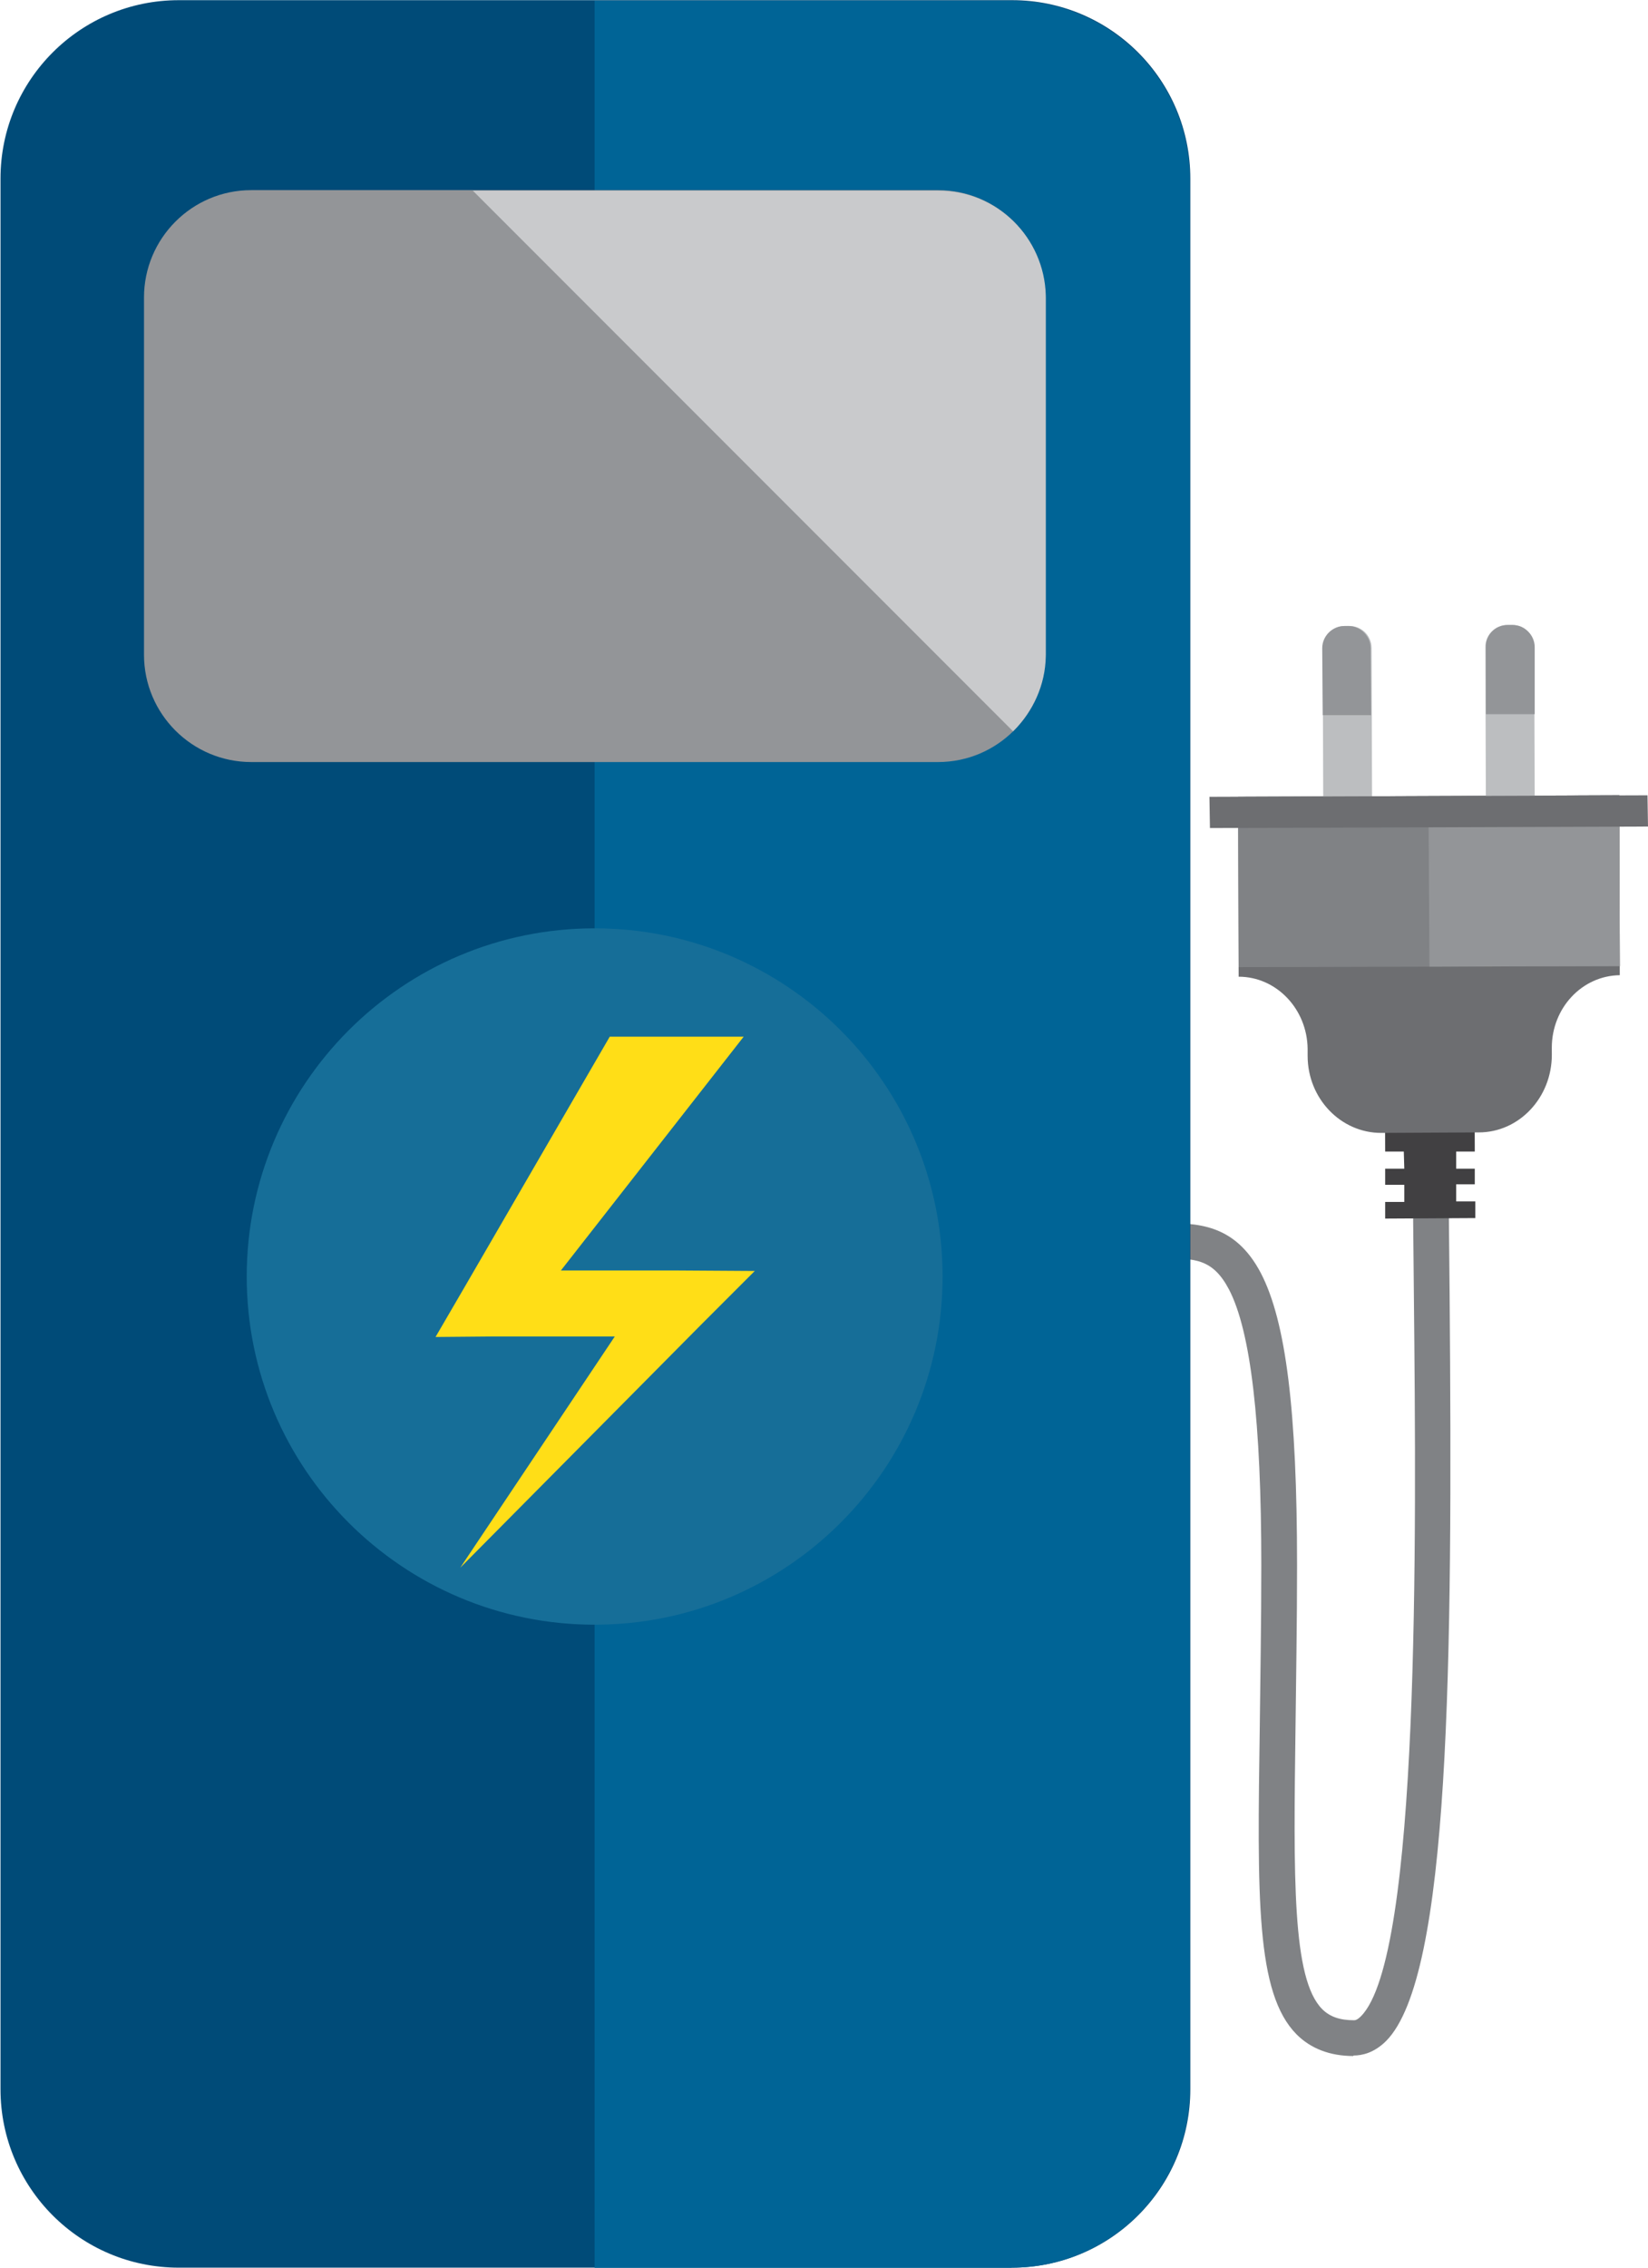 <?xml version="1.0" encoding="UTF-8"?>
<!DOCTYPE svg PUBLIC "-//W3C//DTD SVG 1.1//EN" "http://www.w3.org/Graphics/SVG/1.1/DTD/svg11.dtd">
<!-- Creator: CorelDRAW -->
<svg xmlns="http://www.w3.org/2000/svg" xml:space="preserve" width="21.197mm" height="29.148mm" style="shape-rendering:geometricPrecision; text-rendering:geometricPrecision; image-rendering:optimizeQuality; fill-rule:evenodd; clip-rule:evenodd"
viewBox="0 0 3.273 4.5"
 xmlns:xlink="http://www.w3.org/1999/xlink">
 <defs>
  <style type="text/css">
   <![CDATA[
    .fil1 {fill:#004B78}
    .fil2 {fill:#006496}
    .fil6 {fill:#166E98}
    .fil7 {fill:#414042}
    .fil8 {fill:#6D6E71}
    .fil0 {fill:#808285}
    .fil4 {fill:#80B2CB}
    .fil3 {fill:#939598}
    .fil9 {fill:#BCBEC0}
    .fil5 {fill:#C9CACC}
    .fil10 {fill:#FFDE17}
   ]]>
  </style>
 </defs>
 <g id="Layer_x0020_1">
  <g id="_371821912">
   <path id="_692372912" class="fil0" d="M2.688 4.08c-0.047,0 -0.085,-0.015 -0.113,-0.043 -0.081,-0.082 -0.078,-0.271 -0.073,-0.614 0.001,-0.094 0.003,-0.2 0.003,-0.317 0,-0.285 -0.021,-0.464 -0.064,-0.547 -0.032,-0.061 -0.068,-0.063 -0.133,-0.061l-0.003 -0.036 0.003 -0.035c0.068,-0 0.144,0 0.196,0.099 0.05,0.096 0.072,0.274 0.072,0.58 0,0.118 -0.002,0.223 -0.003,0.318 -0.004,0.302 -0.007,0.503 0.053,0.563 0.015,0.015 0.035,0.022 0.063,0.022 0.002,0 0.006,0 0.014,-0.008 0.117,-0.118 0.11,-0.941 0.105,-1.433 -0.001,-0.099 -0.002,-0.191 -0.002,-0.272l0.071 0c0,0.081 0.001,0.173 0.002,0.271 0.006,0.736 0.001,1.355 -0.126,1.483 -0.024,0.024 -0.048,0.029 -0.065,0.029z"/>
   <path id="_692366072" class="fil1" d="M2.364 4.146c0,0.196 -0.159,0.354 -0.354,0.354l-1.655 0c-0.196,0 -0.354,-0.159 -0.354,-0.354l0 -3.792c0,-0.196 0.159,-0.354 0.354,-0.354l1.655 0c0.196,0 0.354,0.159 0.354,0.354l0 3.792z"/>
   <path id="_669166600" class="fil2" d="M2.009 4.5c0.196,0 0.354,-0.159 0.354,-0.354l0 -3.791c0,-0.196 -0.159,-0.354 -0.354,-0.354l-0.828 0 0 4.5 0.828 0z"/>
   <path id="_669166288" class="fil3" d="M2.076 1.299c0,0.117 -0.095,0.213 -0.213,0.213l-1.364 0c-0.117,0 -0.213,-0.095 -0.213,-0.213l0 -0.709c0,-0.117 0.095,-0.213 0.213,-0.213l1.364 0c0.117,0 0.213,0.095 0.213,0.213l0 0.709z"/>
   <path id="_669166648" class="fil4" d="M2.076 1.303c0,0 0,-6.17563e-005 0,-0 0,7.71954e-005 0,0 0,0zm0 -0.001c0,-0 0,-0 0,-0 0,0 0,0 0,0zm0 -0.002c7.71954e-005,-6.17563e-005 7.71954e-005,-0 7.71954e-005,-0 0,7.71954e-005 0,0 -7.71954e-005,0zm0 -0.712c0,-0.001 0,-0.002 0,-0.002 0,0.001 0,0.002 0,0.002z"/>
   <path id="_669166480" class="fil5" d="M2.012 1.451l-1.073 -1.073 0.925 0c0.116,0 0.21,0.093 0.213,0.208 0,0.001 0,0.002 0,0.002 7.71954e-005,0.001 7.71954e-005,0.001 7.71954e-005,0.002l0 0.709c0,0 0,0.001 0,0.001 0,7.71954e-005 0,0 -7.71954e-005,0 0,0 0,0.001 0,0.001 0,0 0,0 0,0 0,0 0,0.001 0,0.001 0,7.71954e-005 0,0 0,0 -0.001,0.058 -0.026,0.11 -0.064,0.148z"/>
   <path id="_669166312" class="fil6" d="M1.872 2.533c0,0.381 -0.309,0.691 -0.691,0.691 -0.381,0 -0.691,-0.309 -0.691,-0.691 1.54391e-005,-0.381 0.309,-0.691 0.691,-0.691 0.381,-1.54391e-005 0.691,0.309 0.691,0.691z"/>
   <polygon id="_669166408" class="fil7" points="2.892,2.384 2.892,2.35 2.929,2.35 2.929,2.319 2.892,2.319 2.892,2.285 2.929,2.285 2.928,2.006 2.75,2.006 2.751,2.285 2.788,2.285 2.789,2.319 2.751,2.319 2.751,2.351 2.789,2.351 2.789,2.385 2.751,2.385 2.751,2.418 2.93,2.417 2.93,2.384 "/>
   <path id="_669167056" class="fil8" d="M3.216 1.578l-0.757 0.003 0.001 0.357c0.075,-0 0.136,0.064 0.137,0.143l0 0.014c0,0.085 0.066,0.153 0.146,0.153l0.194 -0.001c0.08,-0 0.145,-0.069 0.145,-0.154l-6.17563e-005 -0.014c-0,-0.079 0.06,-0.143 0.135,-0.144l-0.001 -0.357z"/>
   <polygon id="_669166816" class="fil0" points="3.217,1.917 2.46,1.919 2.459,1.581 3.216,1.578 "/>
   <path id="_669167416" class="fil9" d="M2.724 1.595l-0.096 0 -0.001 -0.309c-6.17563e-005,-0.012 0.005,-0.023 0.013,-0.031 0.008,-0.008 0.019,-0.013 0.031,-0.013l0.009 -9.26345e-005c0.024,0 0.044,0.019 0.044,0.044l0.001 0.309z"/>
   <polygon id="_669167440" class="fil3" points="3.217,1.917 2.839,1.918 2.837,1.58 3.216,1.578 "/>
   <path id="_669167224" class="fil9" d="M3.048 1.593l-0.097 0 -0.001 -0.309c-9.26345e-005,-0.024 0.019,-0.044 0.044,-0.044l0.009 -3.08782e-005c0.012,-6.17563e-005 0.023,0.004 0.031,0.013 0.008,0.008 0.013,0.019 0.013,0.031l0.001 0.309z"/>
   <polygon id="_669167344" class="fil8" points="3.273,1.64 2.403,1.643 2.402,1.581 3.272,1.578 "/>
   <path id="_669167584" class="fil3" d="M2.679 1.242l-0.009 0c-0.024,9.26345e-005 -0.044,0.02 -0.044,0.044l0.001 0.133 0.096 -0 -0.001 -0.133c-9.26345e-005,-0.024 -0.02,-0.044 -0.044,-0.044z"/>
   <path id="_669167512" class="fil3" d="M3.003 1.24l-0.009 0c-0.024,0 -0.044,0.02 -0.043,0.044l0 0.133 0.097 -0 -0 -0.133c-0,-0.024 -0.02,-0.044 -0.044,-0.044z"/>
   <polygon id="_669167488" class="fil10" points="1.343,2.521 1.114,2.521 1.477,2.057 1.211,2.057 0.925,2.55 0.865,2.653 0.979,2.652 1.221,2.652 0.914,3.111 1.393,2.628 1.499,2.522 "/>
  </g>
 </g>
</svg>
